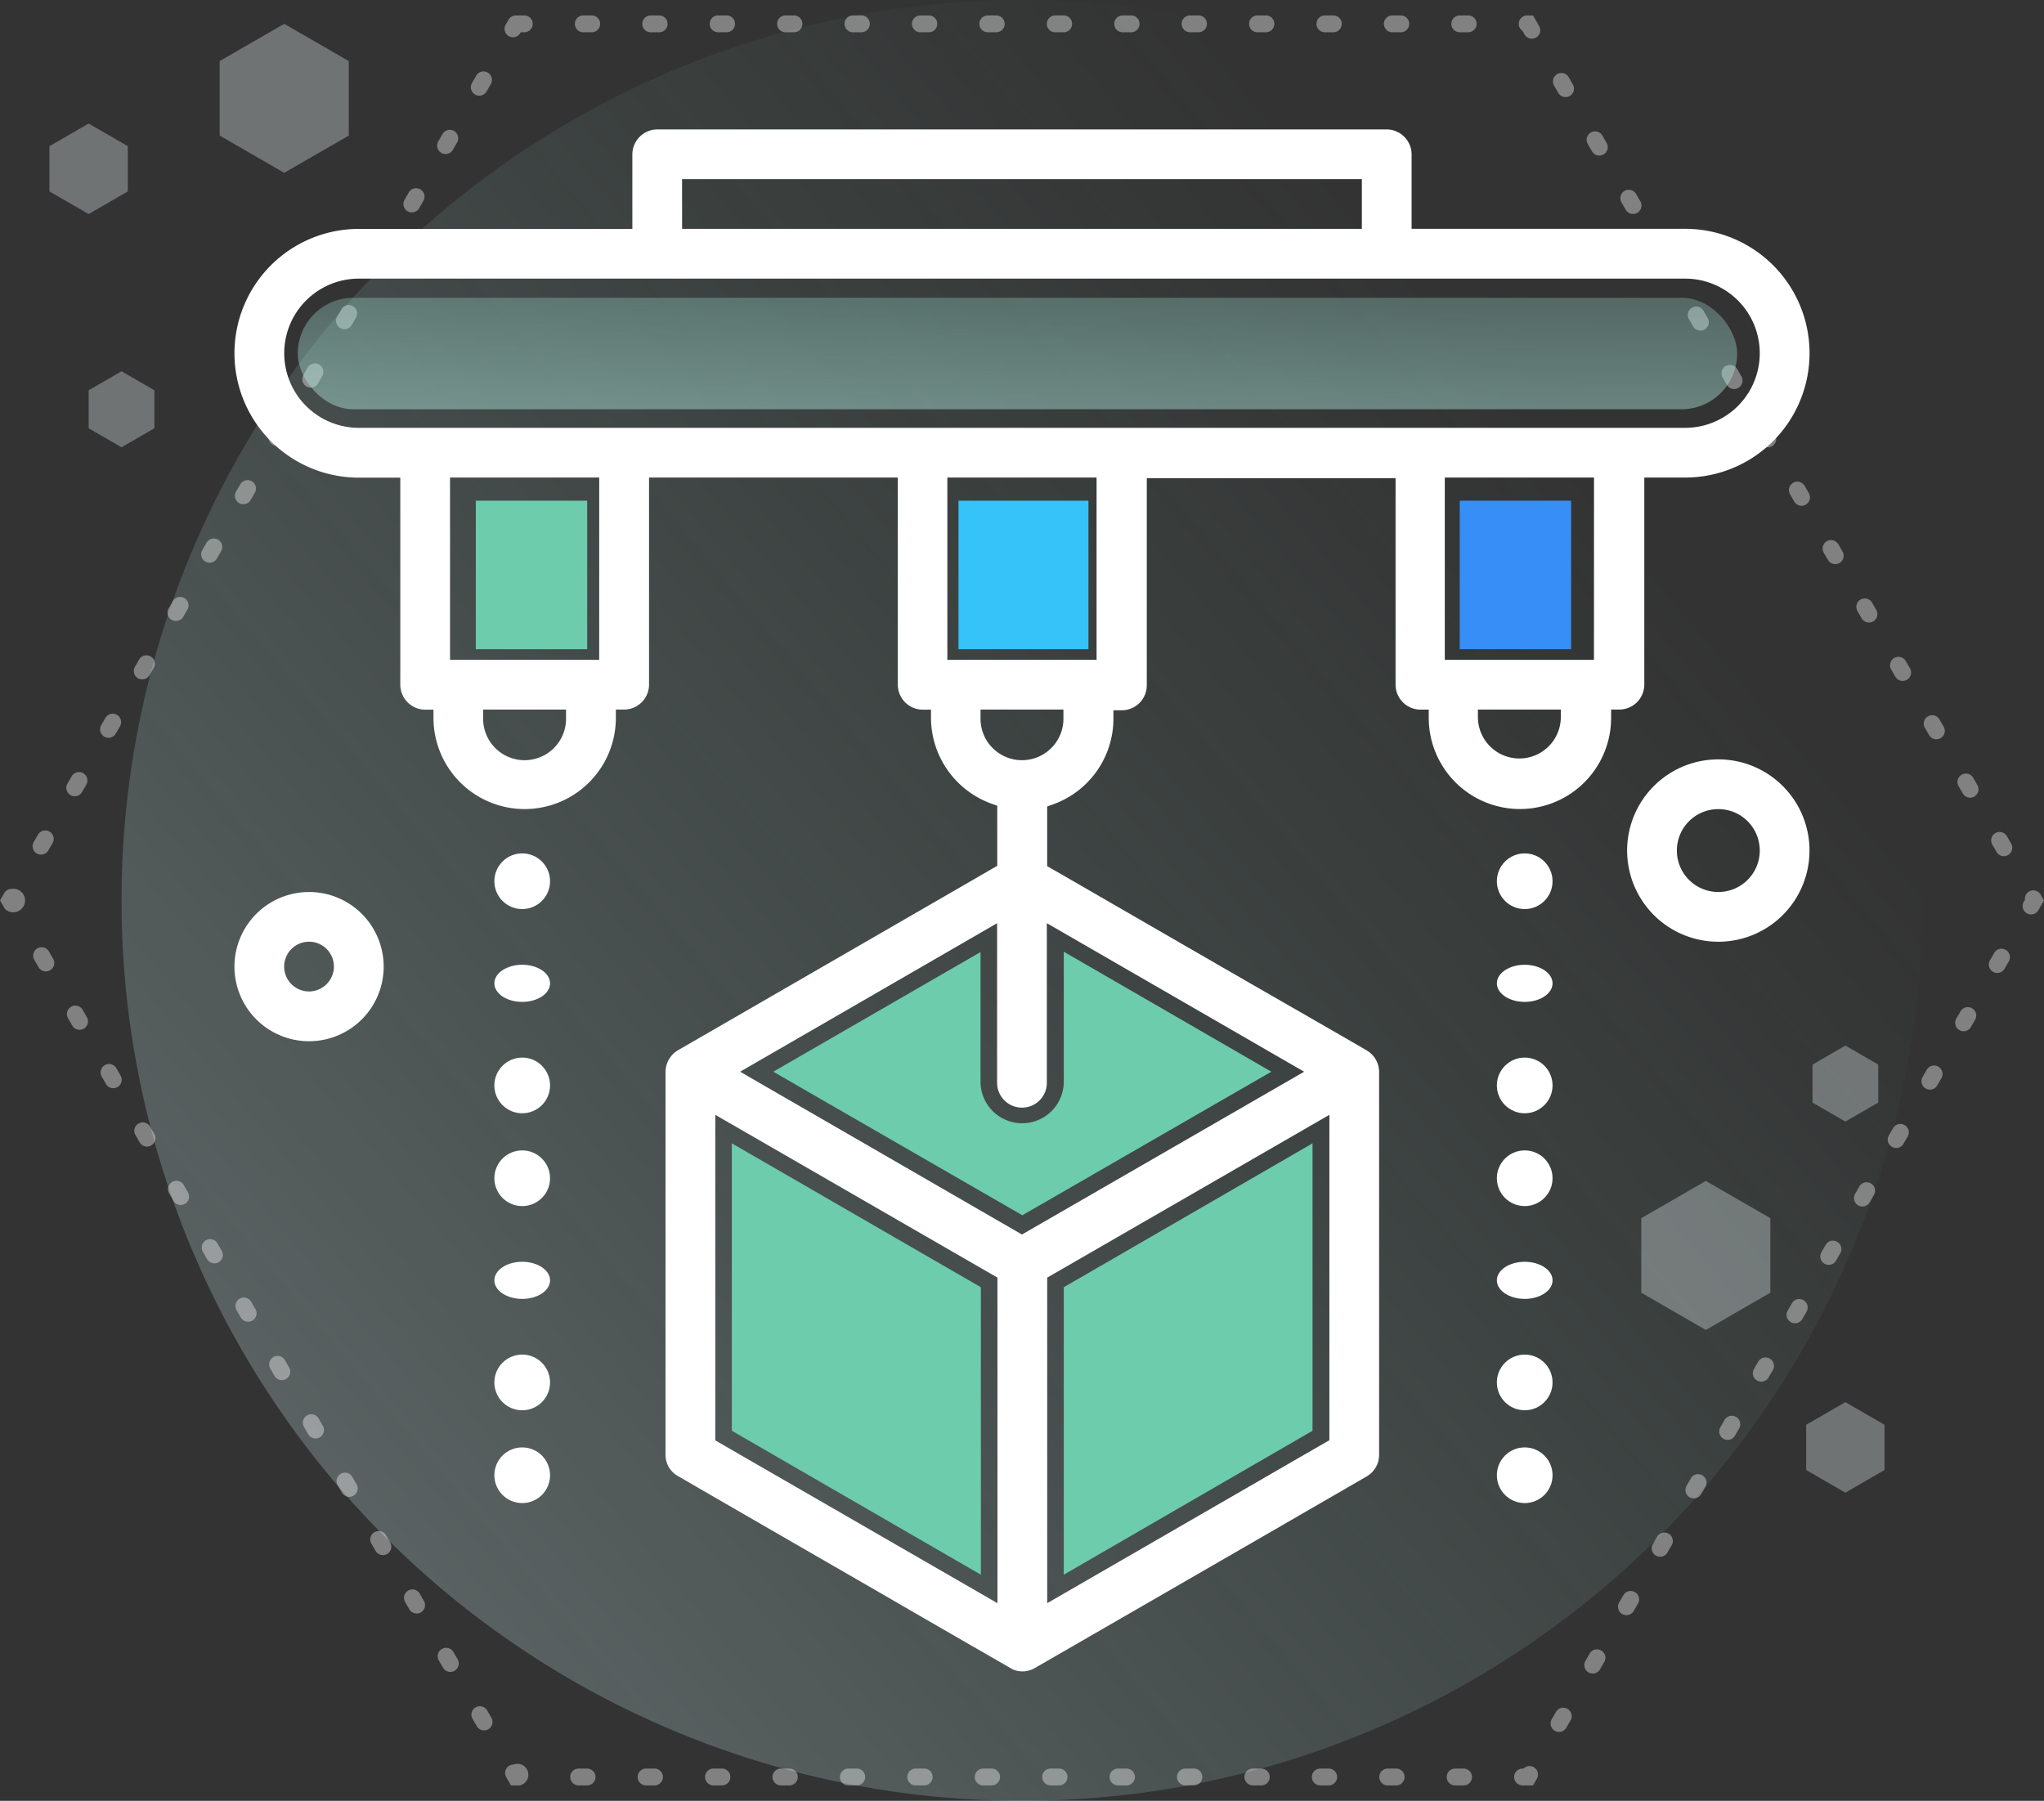 <svg xmlns="http://www.w3.org/2000/svg" xmlns:xlink="http://www.w3.org/1999/xlink" width="242.535" height="213.701" viewBox="0 0 242.535 213.701"><rect x="0" y="0" width="242.535" height="213.701" fill="#333333" stroke="none"/><defs><linearGradient id="a" x1="-0.005" y1="0.925" x2="0.802" y2="0.246" gradientUnits="objectBoundingBox"><stop offset="0" stop-color="#e7f8ff"/><stop offset="1" stop-color="#85dfc7" stop-opacity="0"/></linearGradient><linearGradient id="b" x1="0.105" y1="4.795" x2="0.736" y2="-2.067" xlink:href="#a"/></defs><g transform="translate(-675.139 -128.498)"><circle cx="106.85" cy="106.85" r="106.85" transform="translate(689.557 128.499)" opacity="0.28" fill="url(#a)"/><g transform="translate(702.959 143.857)"><rect width="15.42" height="17.623" transform="translate(85.911 44.058)" fill="#35c3f9"/><rect width="13.217" height="17.623" transform="translate(145.387 44.058)" fill="#378ef7"/><path d="M715.191,224.2,744.74,241.28V207.167l-29.549-17.076Z" transform="translate(-656.173 -69.772)" fill="#6cccac"/><path d="M733.07,241.28,762.588,224.2V190.091L733.07,207.167Z" transform="translate(-634.667 -69.772)" fill="#6cccac"/><rect width="13.217" height="17.623" transform="translate(28.637 44.058)" fill="#6cccac"/><path d="M742.014,195.308v-15.5l-24.59,14.2,29.549,17.037,29.549-17.037L751.89,179.767v15.541a4.939,4.939,0,0,1-9.875,0Z" transform="translate(-653.487 -82.19)" fill="#6cccac"/><path d="M855.616,176.783h4.919a14.759,14.759,0,1,0,0-29.518H828.076v-8.842a2.972,2.972,0,0,0-2.952-2.952h-86.56a2.972,2.972,0,0,0-2.952,2.952v8.853H703.158a14.759,14.759,0,1,0,0,29.518h4.919v24.581a2.971,2.971,0,0,0,2.952,2.952h.985v.974a10.82,10.82,0,1,0,21.641,0v-.985h.985a2.97,2.97,0,0,0,2.952-2.952V176.783h29.518v24.592a2.97,2.97,0,0,0,2.952,2.952h.985v.974a10.868,10.868,0,0,0,7.2,10.19l.661.236v7.131l-37.86,21.874a3.012,3.012,0,0,0-1.5,2.557v45.444a2.882,2.882,0,0,0,1.5,2.557c11.411,6.608,19.555,11.292,25.333,14.636,11.488,6.65,13.928,8.027,14.318,8.263.04,0,.04,0,.079.04a2.911,2.911,0,0,0,2.557-.156c.355-.2,27.976-16.131,39.385-22.742a2.954,2.954,0,0,0,1.5-2.557V247.291a2.963,2.963,0,0,0-1.456-2.518c-.04-.04-6.256-3.619-13.658-7.868-10.7-6.168-23.764-13.732-23.8-13.732l-.472-.275v-7.082l.661-.236a10.811,10.811,0,0,0,7.2-10.19V204.4h1.007a2.971,2.971,0,0,0,2.952-2.952v-24.59h29.518v24.513a2.972,2.972,0,0,0,2.952,2.952h.985v.974a10.82,10.82,0,0,0,21.641,0v-.985h.985a2.97,2.97,0,0,0,2.952-2.952V176.783ZM741.509,141.372h80.663v5.9H741.516ZM727.744,205.3a4.919,4.919,0,0,1-9.836.209c0-.071,0-.139,0-.209v-.985h9.836Zm3.934-6.886h-17.7V176.783H731.68Zm47.257,111.946-33.483-19.319V252.406l33.483,19.319Zm39.345-19.319-33.443,19.319V271.725l33.483-19.319v38.638Zm-2.954-43.75L781.843,266.61,748.4,247.291l30.492-17.623v18.925a2.952,2.952,0,0,0,5.9.163c0-.055,0-.108,0-.163V229.664ZM786.762,205.3a4.919,4.919,0,0,1-9.836.209c0-.071,0-.139,0-.209v-.985h9.836Zm3.934-6.886H772.988V176.783h17.706ZM845.78,205.3a4.919,4.919,0,0,1-9.836,0v-.985h9.836Zm3.934-6.886h-17.7V176.783h17.706ZM703.158,170.882a8.853,8.853,0,0,1,0-17.706H860.535a8.853,8.853,0,0,1,0,17.706H703.158Z" transform="translate(-688.399 -135.471)" fill="#fff"/><circle cx="3.304" cy="3.304" r="3.304" transform="translate(149.793 85.911)" fill="#fff"/><ellipse cx="3.304" cy="2.203" rx="3.304" ry="2.203" transform="translate(149.793 99.128)" fill="#fff"/><circle cx="3.304" cy="3.304" r="3.304" transform="translate(149.793 110.143)" fill="#fff"/><circle cx="3.304" cy="3.304" r="3.304" transform="translate(149.793 121.157)" fill="#fff"/><ellipse cx="3.304" cy="2.203" rx="3.304" ry="2.203" transform="translate(149.793 134.374)" fill="#fff"/><circle cx="3.304" cy="3.304" r="3.304" transform="translate(149.793 145.388)" fill="#fff"/><circle cx="3.304" cy="3.304" r="3.304" transform="translate(149.793 156.402)" fill="#fff"/><circle cx="3.304" cy="3.304" r="3.304" transform="translate(30.84 85.911)" fill="#fff"/><ellipse cx="3.304" cy="2.203" rx="3.304" ry="2.203" transform="translate(30.84 99.128)" fill="#fff"/><circle cx="3.304" cy="3.304" r="3.304" transform="translate(30.84 110.143)" fill="#fff"/><circle cx="3.304" cy="3.304" r="3.304" transform="translate(30.84 121.157)" fill="#fff"/><ellipse cx="3.304" cy="2.203" rx="3.304" ry="2.203" transform="translate(30.84 134.374)" fill="#fff"/><circle cx="3.304" cy="3.304" r="3.304" transform="translate(30.84 145.388)" fill="#fff"/><circle cx="3.304" cy="3.304" r="3.304" transform="translate(30.84 156.402)" fill="#fff"/><path d="M697.252,176.552a8.853,8.853,0,1,0,8.853,8.853A8.854,8.854,0,0,0,697.252,176.552Zm0,11.8A2.952,2.952,0,1,1,700.2,185.4h0A2.972,2.972,0,0,1,697.252,188.355Z" transform="translate(-688.399 -86.057)" fill="#fff"/><path d="M774.236,169.407a10.82,10.82,0,1,0,10.82,10.82h0a10.814,10.814,0,0,0-10.807-10.82Zm0,15.739a4.919,4.919,0,1,1,4.919-4.919,4.918,4.918,0,0,1-4.919,4.919Z" transform="translate(-598.166 -94.652)" fill="#fff"/></g><path d="M736.351,128.783h1a1,1,0,0,1,0,2h-.423l-.05.087a1,1,0,1,1-1.732-1l.329-.57a1.012,1.012,0,0,1,.065-.1,1,1,0,0,1,.71-.409A1.007,1.007,0,0,1,736.351,128.783Zm8,0h1a1,1,0,0,1,0,2h-1a1,1,0,0,1,0-2Zm8,0h1a1,1,0,0,1,0,2h-1a1,1,0,0,1,0-2Zm8,0h1a1,1,0,0,1,0,2h-1a1,1,0,0,1,0-2Zm8,0h1a1,1,0,0,1,0,2h-1a1,1,0,0,1,0-2Zm8,0h1a1,1,0,0,1,0,2h-1a1,1,0,0,1,0-2Zm8,0h1a1,1,0,0,1,0,2h-1a1,1,0,0,1,0-2Zm8,0h1a1,1,0,0,1,0,2h-1a1,1,0,0,1,0-2Zm8,0h1a1,1,0,0,1,0,2h-1a1,1,0,0,1,0-2Zm8,0h1a1,1,0,0,1,0,2h-1a1,1,0,0,1,0-2Zm8,0h1a1,1,0,0,1,0,2h-1a1,1,0,0,1,0-2Zm8,0h1a1,1,0,0,1,0,2h-1a1,1,0,0,1,0-2Zm8,0h1a1,1,0,0,1,0,2h-1a1,1,0,0,1,0-2Zm8,0h1a1,1,0,0,1,0,2h-1a1,1,0,0,1,0-2Zm8,0h1a1,1,0,0,1,0,2h-1a1,1,0,0,1,0-2Zm8,0h.69l.732,1.268a1,1,0,0,1-1.732,1l-.256-.443a1,1,0,0,1,.566-1.825Zm-123.838,6.649a1,1,0,0,1,.865,1.5l-.5.866a1,1,0,1,1-1.732-1l.5-.866A1,1,0,0,1,732.513,135.432Zm127.893.182a1,1,0,0,1,.867.5l.5.866a1,1,0,0,1-1.732,1l-.5-.866a1,1,0,0,1,.865-1.5ZM728.513,142.36a1,1,0,0,1,.865,1.5l-.5.866a1,1,0,1,1-1.732-1l.5-.866A1,1,0,0,1,728.513,142.36Zm135.893.182a1,1,0,0,1,.867.5l.5.866a1,1,0,1,1-1.732,1l-.5-.866a1,1,0,0,1,.865-1.5Zm-139.893,6.747a1,1,0,0,1,.865,1.5l-.5.866a1,1,0,1,1-1.732-1l.5-.866A1,1,0,0,1,724.513,149.288Zm143.893.182a1,1,0,0,1,.867.5l.5.866a1,1,0,1,1-1.732,1l-.5-.866a1,1,0,0,1,.865-1.5Zm-147.893,6.747a1,1,0,0,1,.865,1.5l-.5.866a1,1,0,0,1-1.732-1l.5-.866A1,1,0,0,1,720.513,156.216Zm151.893.182a1,1,0,0,1,.867.5l.5.866a1,1,0,0,1-1.732,1l-.5-.866a1,1,0,0,1,.865-1.5Zm-155.893,6.747a1,1,0,0,1,.865,1.5l-.5.866a1,1,0,1,1-1.732-1l.5-.866A1,1,0,0,1,716.513,163.145Zm159.893.182a1,1,0,0,1,.867.5l.5.866a1,1,0,0,1-1.732,1l-.5-.866a1,1,0,0,1,.865-1.5Zm-163.893,6.747a1,1,0,0,1,.865,1.5l-.5.866a1,1,0,1,1-1.732-1l.5-.866A1,1,0,0,1,712.513,170.073Zm167.893.182a1,1,0,0,1,.867.5l.5.866a1,1,0,0,1-1.732,1l-.5-.866a1,1,0,0,1,.865-1.5ZM708.513,177a1,1,0,0,1,.865,1.5l-.5.866a1,1,0,1,1-1.732-1l.5-.866A1,1,0,0,1,708.513,177Zm175.893.182a1,1,0,0,1,.867.5l.5.866a1,1,0,0,1-1.732,1l-.5-.866a1,1,0,0,1,.865-1.5Zm-179.893,6.747a1,1,0,0,1,.865,1.5l-.5.866a1,1,0,0,1-1.732-1l.5-.866A1,1,0,0,1,704.513,183.929Zm183.893.182a1,1,0,0,1,.867.5l.5.866a1,1,0,0,1-1.732,1l-.5-.866a1,1,0,0,1,.865-1.5Zm-187.893,6.747a1,1,0,0,1,.865,1.5l-.5.866a1,1,0,1,1-1.732-1l.5-.866A1,1,0,0,1,700.513,190.857Zm191.893.182a1,1,0,0,1,.867.5l.5.866a1,1,0,0,1-1.732,1l-.5-.866a1,1,0,0,1,.865-1.5Zm-195.893,6.747a1,1,0,0,1,.865,1.5l-.5.866a1,1,0,0,1-1.732-1l.5-.866A1,1,0,0,1,696.513,197.786Zm199.893.182a1,1,0,0,1,.867.5l.5.866a1,1,0,0,1-1.732,1l-.5-.866a1,1,0,0,1,.865-1.5Zm-203.893,6.747a1,1,0,0,1,.865,1.5l-.5.866a1,1,0,0,1-1.732-1l.5-.866A1,1,0,0,1,692.513,204.714Zm207.893.182a1,1,0,0,1,.867.5l.5.866a1,1,0,0,1-1.732,1l-.5-.866a1,1,0,0,1,.865-1.5Zm-211.893,6.747a1,1,0,0,1,.865,1.5l-.5.866a1,1,0,0,1-1.732-1l.5-.866A1,1,0,0,1,688.513,211.642Zm215.893.182a1,1,0,0,1,.867.5l.5.866a1,1,0,0,1-1.732,1l-.5-.866a1,1,0,0,1,.865-1.5ZM684.513,218.57a1,1,0,0,1,.865,1.5l-.5.866a1,1,0,1,1-1.732-1l.5-.866A1,1,0,0,1,684.513,218.57Zm223.893.182a1,1,0,0,1,.867.5l.5.866a1,1,0,0,1-1.732,1l-.5-.866a1,1,0,0,1,.865-1.5ZM680.513,225.5a1,1,0,0,1,.865,1.5l-.5.866a1,1,0,1,1-1.732-1l.5-.866A1,1,0,0,1,680.513,225.5Zm231.893.182a1,1,0,0,1,.867.5l.5.866a1,1,0,1,1-1.732,1l-.5-.866a1,1,0,0,1,.865-1.5Zm-235.893,6.747a1.4,1.4,0,1,1-.8,2.366l-.571-.989.506-.877A1,1,0,0,1,676.513,232.427Zm239.893.182a1,1,0,0,1,.867.5l.4.7L917,234.974a1,1,0,0,1-1.732-1l.146-.253a1,1,0,0,1,.993-1.113Zm-236.331,6.747a1,1,0,0,1,.867.5l.5.866a1,1,0,1,1-1.732,1l-.5-.866a1,1,0,0,1,.865-1.5Zm232.558.182a1,1,0,0,1,.865,1.5l-.5.866a1,1,0,1,1-1.732-1l.5-.866A1,1,0,0,1,912.634,239.536Zm-228.558,6.747a1,1,0,0,1,.867.5l.5.866a1,1,0,1,1-1.732,1l-.5-.866a1,1,0,0,1,.865-1.5Zm224.558.182a1,1,0,0,1,.865,1.5l-.5.866a1,1,0,0,1-1.732-1l.5-.866A1,1,0,0,1,908.634,246.465Zm-220.558,6.747a1,1,0,0,1,.867.5l.5.866a1,1,0,1,1-1.732,1l-.5-.866a1,1,0,0,1,.865-1.5Zm216.558.182a1,1,0,0,1,.865,1.5l-.5.866a1,1,0,0,1-1.732-1l.5-.866A1,1,0,0,1,904.634,253.393Zm-212.558,6.747a1,1,0,0,1,.867.5l.5.866a1,1,0,1,1-1.732,1l-.5-.866a1,1,0,0,1,.865-1.5Zm208.558.182a1,1,0,0,1,.865,1.5l-.5.866a1,1,0,0,1-1.732-1l.5-.866A1,1,0,0,1,900.634,260.321Zm-204.558,6.747a1,1,0,0,1,.867.5l.5.866a1,1,0,1,1-1.732,1l-.5-.866a1,1,0,0,1,.865-1.5Zm200.558.182a1,1,0,0,1,.865,1.5l-.5.866a1,1,0,1,1-1.732-1l.5-.866A1,1,0,0,1,896.634,267.249ZM700.075,274a1,1,0,0,1,.867.5l.5.866a1,1,0,1,1-1.732,1l-.5-.866a1,1,0,0,1,.865-1.5Zm192.558.182a1,1,0,0,1,.865,1.5l-.5.866a1,1,0,1,1-1.732-1l.5-.866A1,1,0,0,1,892.634,274.178Zm-188.558,6.747a1,1,0,0,1,.867.5l.5.866a1,1,0,1,1-1.732,1l-.5-.866a1,1,0,0,1,.865-1.5Zm184.558.182a1,1,0,0,1,.865,1.5l-.5.866a1,1,0,1,1-1.732-1l.5-.866A1,1,0,0,1,888.634,281.106Zm-180.558,6.747a1,1,0,0,1,.867.5l.5.866a1,1,0,1,1-1.732,1l-.5-.866a1,1,0,0,1,.865-1.5Zm176.558.182a1,1,0,0,1,.865,1.5l-.5.866a1,1,0,1,1-1.732-1l.5-.866A1,1,0,0,1,884.634,288.034ZM712.075,294.78a1,1,0,0,1,.867.5l.5.866a1,1,0,1,1-1.732,1l-.5-.866a1,1,0,0,1,.865-1.5Zm168.558.182a1,1,0,0,1,.865,1.5l-.5.866a1,1,0,0,1-1.732-1l.5-.866A1,1,0,0,1,880.634,294.962Zm-164.558,6.747a1,1,0,0,1,.867.5l.5.866a1,1,0,1,1-1.732,1l-.5-.866a1,1,0,0,1,.865-1.5Zm160.558.182a1,1,0,0,1,.865,1.5l-.5.866a1,1,0,1,1-1.732-1l.5-.866A1,1,0,0,1,876.634,301.89Zm-156.558,6.747a1,1,0,0,1,.867.5l.5.866a1,1,0,0,1-1.732,1l-.5-.866a1,1,0,0,1,.865-1.5Zm152.558.182a1,1,0,0,1,.865,1.5l-.5.866a1,1,0,1,1-1.732-1l.5-.866A1,1,0,0,1,872.634,308.819Zm-148.558,6.747a1,1,0,0,1,.867.5l.5.866a1,1,0,0,1-1.732,1l-.5-.866a1,1,0,0,1,.865-1.5Zm144.558.182a1,1,0,0,1,.865,1.5l-.5.866a1,1,0,1,1-1.732-1l.5-.866A1,1,0,0,1,868.634,315.747Zm-140.558,6.747a1,1,0,0,1,.867.5l.5.866a1,1,0,0,1-1.732,1l-.5-.866a1,1,0,0,1,.865-1.5Zm136.558.182a1,1,0,0,1,.865,1.5l-.5.866a1,1,0,1,1-1.732-1l.5-.866A1,1,0,0,1,864.634,322.675Zm-132.558,6.747a1,1,0,0,1,.867.5l.5.866a1,1,0,1,1-1.732,1l-.5-.866a1,1,0,0,1,.865-1.5Zm128.558.182a1,1,0,0,1,.865,1.5l-.5.866a1,1,0,1,1-1.732-1l.5-.866A1,1,0,0,1,860.634,329.6ZM736.075,336.35a1.294,1.294,0,1,1,.727,2.475h-1.029l-.563-.975a1,1,0,0,1,.865-1.5Zm120.558.182a1,1,0,0,1,.865,1.5l-.458.793H855.8a1,1,0,0,1,0-2h.123A1,1,0,0,1,856.634,336.531Zm-112.832.293h1a1,1,0,0,1,0,2h-1a1,1,0,0,1,0-2Zm8,0h1a1,1,0,0,1,0,2h-1a1,1,0,0,1,0-2Zm8,0h1a1,1,0,0,1,0,2h-1a1,1,0,0,1,0-2Zm8,0h1a1,1,0,0,1,0,2h-1a1,1,0,0,1,0-2Zm8,0h1a1,1,0,0,1,0,2h-1a1,1,0,0,1,0-2Zm8,0h1a1,1,0,0,1,0,2h-1a1,1,0,0,1,0-2Zm8,0h1a1,1,0,0,1,0,2h-1a1,1,0,0,1,0-2Zm8,0h1a1,1,0,0,1,0,2h-1a1,1,0,0,1,0-2Zm8,0h1a1,1,0,0,1,0,2h-1a1,1,0,0,1,0-2Zm8,0h1a1,1,0,0,1,0,2h-1a1,1,0,0,1,0-2Zm8,0h1a1,1,0,0,1,0,2h-1a1,1,0,0,1,0-2Zm8,0h1a1,1,0,0,1,0,2h-1a1,1,0,0,1,0-2Zm8,0h1a1,1,0,0,1,0,2h-1a1,1,0,0,1,0-2Zm8,0h1a1,1,0,0,1,0,2h-1a1,1,0,0,1,0-2Z" transform="translate(0 1.545)" fill="#fff" opacity="0.38"/><rect width="170.794" height="13.238" rx="6.619" transform="translate(710.471 163.828)" fill="url(#b)"/><path d="M779.492,205.378v-8.841l-7.657-4.421-7.657,4.421v8.841l7.657,4.421Z" transform="translate(105.711 76.521)" fill="#f2fbff" opacity="0.32" style="isolation:isolate"/><path d="M702.917,143.045V134.2l-7.657-4.421L687.6,134.2v8.841l7.657,4.421Z" transform="translate(13.604 1.545)" fill="#f2fbff" opacity="0.32" style="isolation:isolate"/><path d="M782.36,212.088v-5.37l-4.65-2.685-4.65,2.685v5.37l4.65,2.685Z" transform="translate(116.393 90.856)" fill="#f2fbff" opacity="0.32" style="isolation:isolate"/><path d="M687.732,143.208v-5.37l-4.65-2.685-4.65,2.685v5.37l4.65,2.685Z" transform="translate(2.571 8.005)" fill="#f2fbff" opacity="0.32" style="isolation:isolate"/><path d="M781.206,191.586v-4.508l-3.9-2.254-3.9,2.254v4.508l3.9,2.254Z" transform="translate(116.801 67.751)" fill="#f2fbff" opacity="0.32" style="isolation:isolate"/><path d="M688.35,155.262v-4.508l-3.9-2.254-3.9,2.254v4.508l3.9,2.254Z" transform="translate(5.11 24.059)" fill="#f2fbff" opacity="0.32" style="isolation:isolate"/></g></svg>